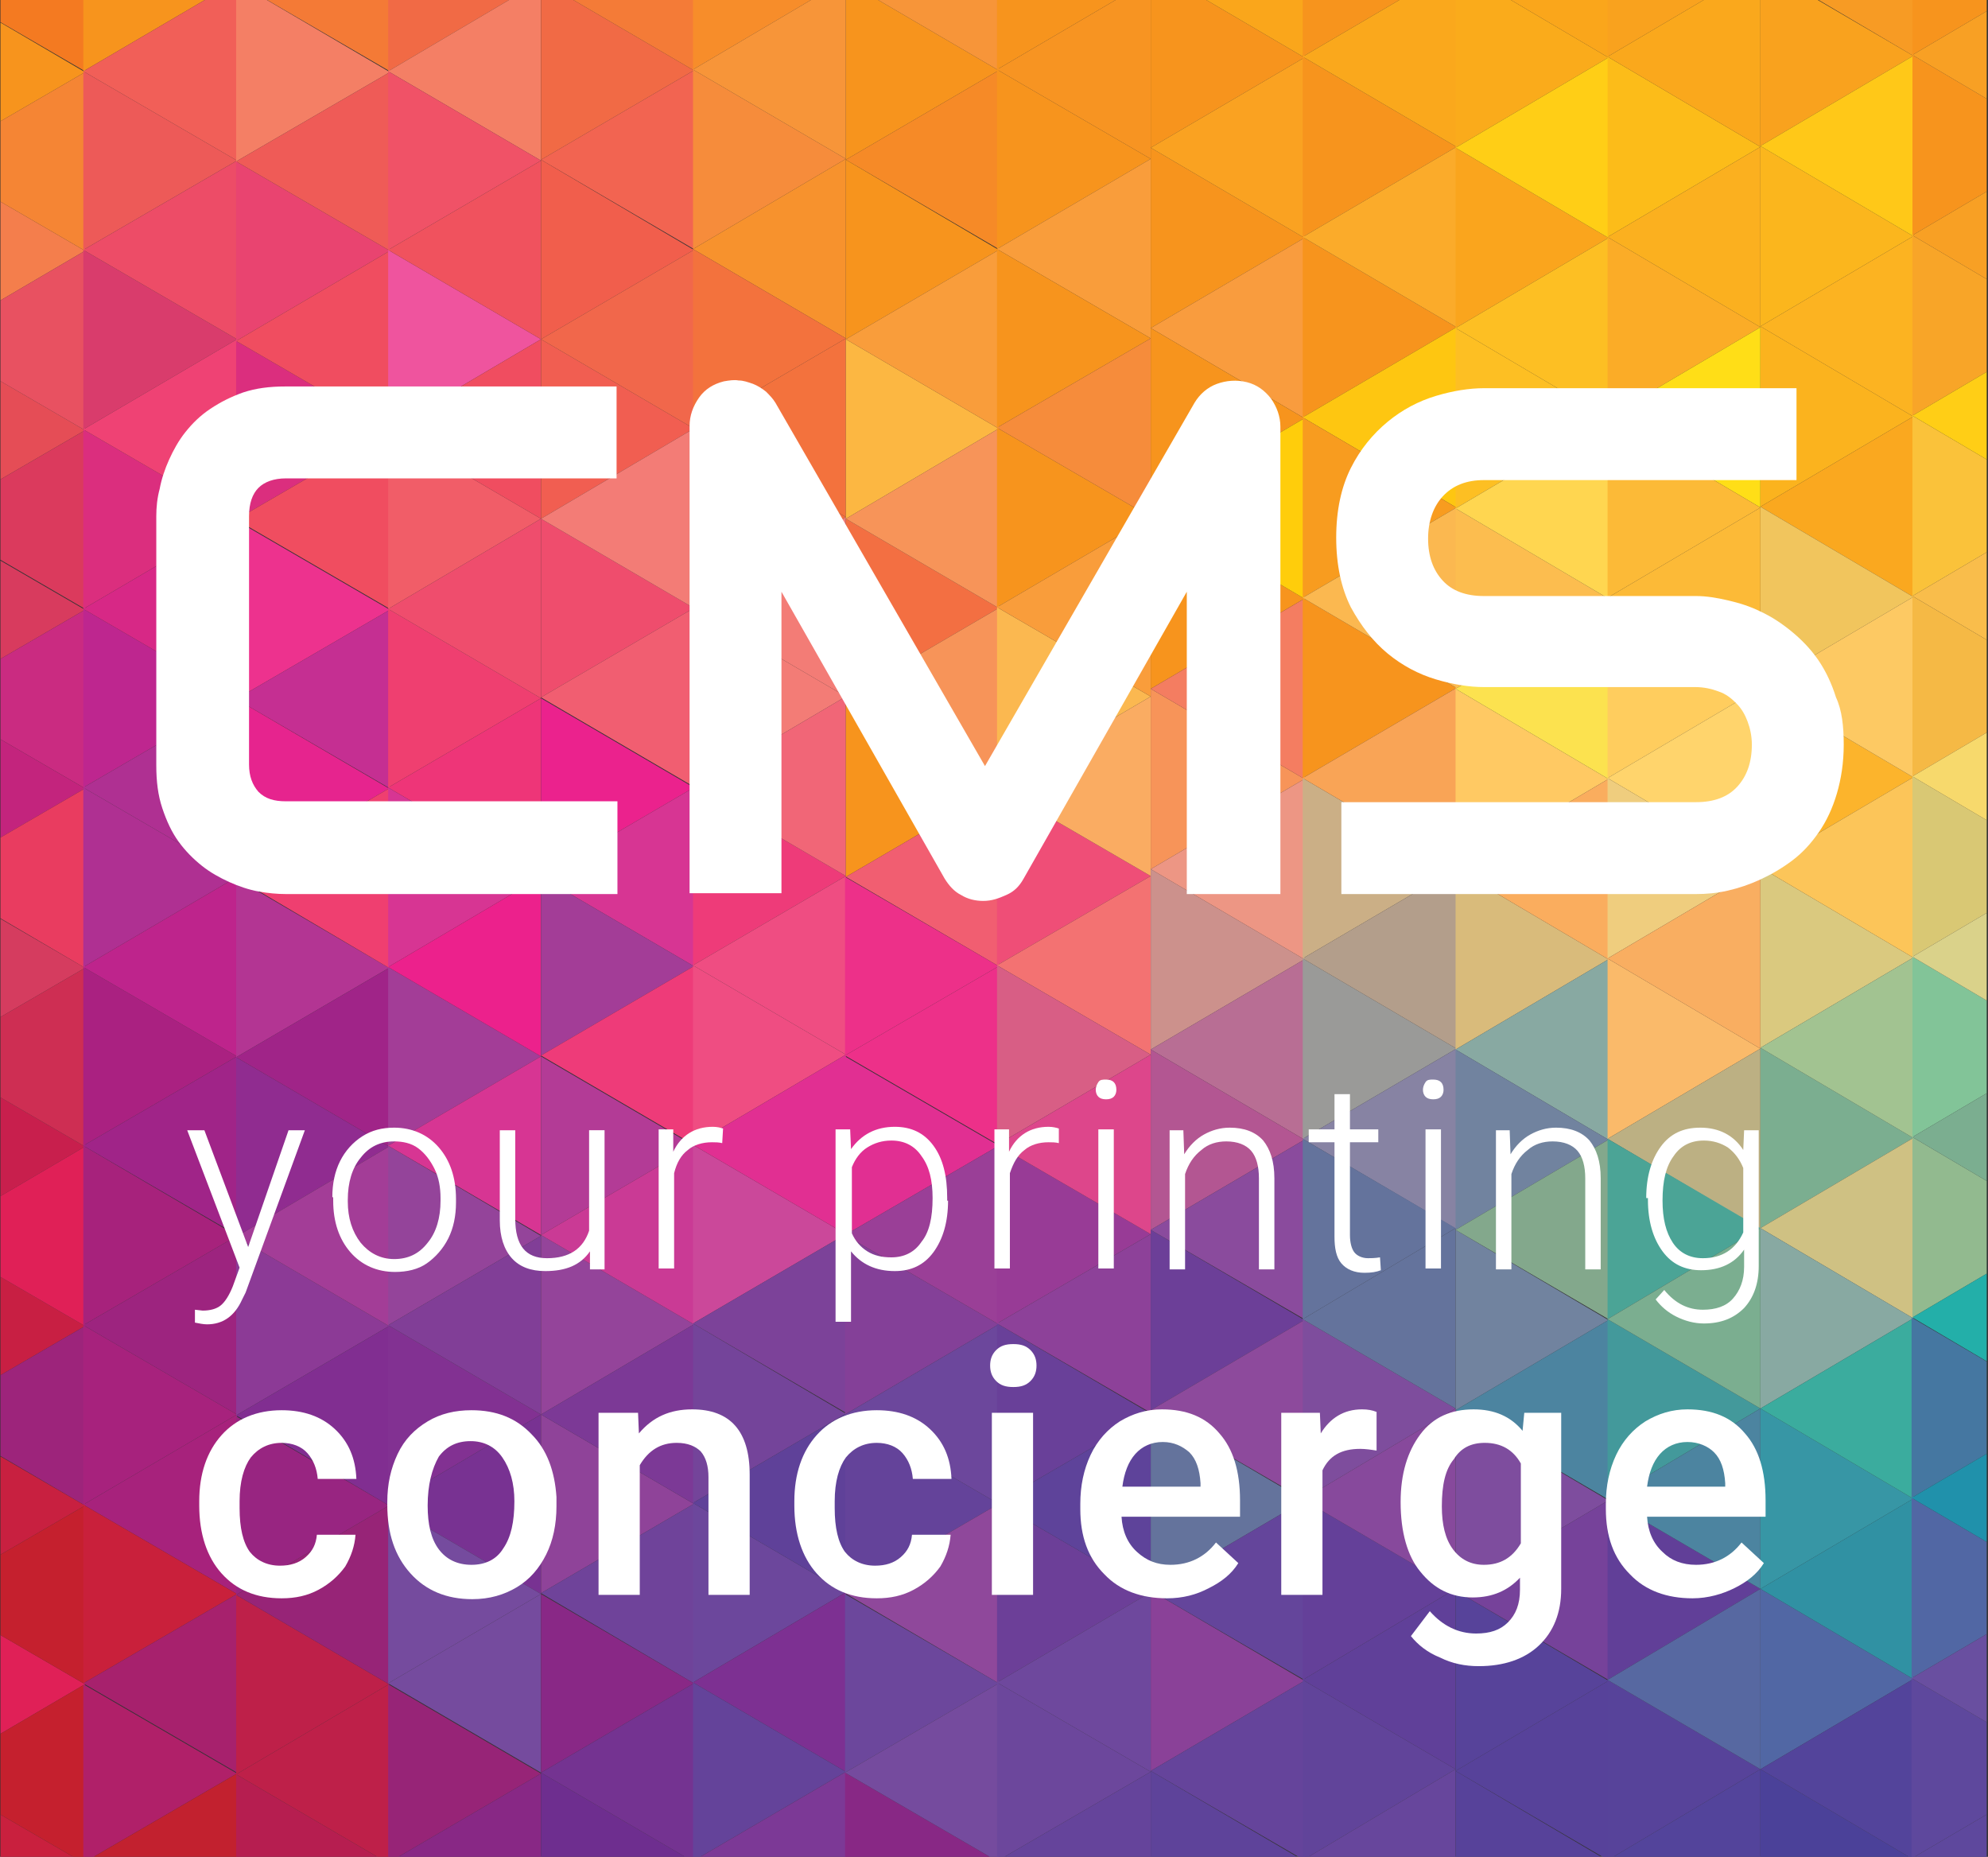 <?xml version="1.0" encoding="utf-8"?>
<!-- Generator: Adobe Illustrator 21.0.1, SVG Export Plug-In . SVG Version: 6.00 Build 0)  -->
<svg version="1.1" id="Layer_1" xmlns="http://www.w3.org/2000/svg" xmlns:xlink="http://www.w3.org/1999/xlink" x="0px" y="0px"
	 viewBox="0 0 231.5 216.2" style="enable-background:new 0 0 231.5 216.2;" xml:space="preserve">
<rect x="0" y="0" width="231.5" height="216.2" fill="#333333" stroke="none"/>
<style type="text/css">
	.st0{clip-path:url(#SVGID_2_);}
	.st1{fill:#F7941D;}
	.st2{fill:#F99C3E;}
	.st3{fill:#FAA221;}
	.st4{fill:#FAA61B;}
	.st5{fill:#FEC611;}
	.st6{fill:#FBAB2A;}
	.st7{fill:#FAA81C;}
	.st8{fill:#F79459;}
	.st9{fill:#CC918C;}
	.st10{fill:#B86E94;}
	.st11{fill:#ED9684;}
	.st12{fill:#F47D61;}
	.st13{fill:#FFCD0B;}
	.st14{fill:#F89C1F;}
	.st15{fill:#CBAF86;}
	.st16{fill:#9A9A98;}
	.st17{fill:#8783A3;}
	.st18{fill:#B39E8B;}
	.st19{fill:#F9A456;}
	.st20{fill:#FBB850;}
	.st21{fill:#B35692;}
	.st22{fill:#6C3F98;}
	.st23{fill:#64739C;}
	.st24{fill:#8A4198;}
	.st25{fill:#65449B;}
	.st26{fill:#64459B;}
	.st27{fill:#8D4A9C;}
	.st28{fill:#8A4B9D;}
	.st29{fill:#7E4D9D;}
	.st30{fill:#644099;}
	.st31{fill:#61449A;}
	.st32{fill:#67469C;}
	.st33{fill:#604099;}
	.st34{fill:#87499C;}
	.st35{fill:#5E439A;}
	.st36{fill:#FAAB1B;}
	.st37{fill:#FAA51D;}
	.st38{fill:#FDBF23;}
	.st39{fill:#FFCE16;}
	.st40{fill:#F9A21E;}
	.st41{fill:#FCBC19;}
	.st42{fill:#FBAC27;}
	.st43{fill:#FFDE17;}
	.st44{fill:#FBB01F;}
	.st45{fill:#FCBD4F;}
	.st46{fill:#FFC963;}
	.st47{fill:#D9BB7B;}
	.st48{fill:#88A9A2;}
	.st49{fill:#FAAD5E;}
	.st50{fill:#FCE24F;}
	.st51{fill:#FFD650;}
	.st52{fill:#FCBA37;}
	.st53{fill:#FFCD5E;}
	.st54{fill:#EFCD7E;}
	.st55{fill:#FABA6A;}
	.st56{fill:#BCB083;}
	.st57{fill:#F9AE61;}
	.st58{fill:#FFD46C;}
	.st59{fill:#71839F;}
	.st60{fill:#7E4D9E;}
	.st61{fill:#57439A;}
	.st62{fill:#57429A;}
	.st63{fill:#76429A;}
	.st64{fill:#4C84A0;}
	.st65{fill:#83A88C;}
	.st66{fill:#4BA496;}
	.st67{fill:#43999B;}
	.st68{fill:#613F98;}
	.st69{fill:#53449B;}
	.st70{fill:#5768A1;}
	.st71{fill:#7BAE90;}
	.st72{fill:#FBB61D;}
	.st73{fill:#FBB31E;}
	.st74{fill:#FAA81F;}
	.st75{fill:#FCB321;}
	.st76{fill:#FFC818;}
	.st77{fill:#F79B24;}
	.st78{fill:#F8A528;}
	.st79{fill:#FAC23A;}
	.st80{fill:#F9BD4B;}
	.st81{fill:#F8A024;}
	.st82{fill:#F1C55D;}
	.st83{fill:#FCB42C;}
	.st84{fill:#DAC97F;}
	.st85{fill:#CFC183;}
	.st86{fill:#A2C391;}
	.st87{fill:#FCC559;}
	.st88{fill:#FDC963;}
	.st89{fill:#F5B945;}
	.st90{fill:#D9C874;}
	.st91{fill:#82C498;}
	.st92{fill:#92BA8F;}
	.st93{fill:#23AFA9;}
	.st94{fill:#DAD28A;}
	.st95{fill:#F7D96C;}
	.st96{fill:#3796A5;}
	.st97{fill:#5167A4;}
	.st98{fill:#4B4199;}
	.st99{fill:#3091A3;}
	.st100{fill:#3BAC9E;}
	.st101{fill:#4577A1;}
	.st102{fill:#5E489D;}
	.st103{fill:#694FA0;}
	.st104{fill:#2091AB;}
	.st105{fill:#F47A21;}
	.st106{fill:#F15F58;}
	.st107{fill:#F47E4C;}
	.st108{fill:#E54D56;}
	.st109{fill:#D83B5E;}
	.st110{fill:#CA2B81;}
	.st111{fill:#DB3A5D;}
	.st112{fill:#E85161;}
	.st113{fill:#F58534;}
	.st114{fill:#ED5A58;}
	.st115{fill:#D93C6C;}
	.st116{fill:#DB2E7E;}
	.st117{fill:#BE268F;}
	.st118{fill:#AF3092;}
	.st119{fill:#D72886;}
	.st120{fill:#EF4274;}
	.st121{fill:#ED4C67;}
	.st122{fill:#C3247D;}
	.st123{fill:#D53C5F;}
	.st124{fill:#C81F4D;}
	.st125{fill:#C81F43;}
	.st126{fill:#9D247B;}
	.st127{fill:#E02057;}
	.st128{fill:#CE2E53;}
	.st129{fill:#E93C60;}
	.st130{fill:#AA2181;}
	.st131{fill:#A7227C;}
	.st132{fill:#A7227D;}
	.st133{fill:#9D247F;}
	.st134{fill:#A02488;}
	.st135{fill:#BE248C;}
	.st136{fill:#C82040;}
	.st137{fill:#C9203E;}
	.st138{fill:#C5202E;}
	.st139{fill:#C9203B;}
	.st140{fill:#B02069;}
	.st141{fill:#C2212F;}
	.st142{fill:#A7216D;}
	.st143{fill:#F47A36;}
	.st144{fill:#F16A45;}
	.st145{fill:#F47F65;}
	.st146{fill:#E94470;}
	.st147{fill:#ED328E;}
	.st148{fill:#C52F92;}
	.st149{fill:#F04D60;}
	.st150{fill:#EF5B57;}
	.st151{fill:#F05267;}
	.st152{fill:#EF549E;}
	.st153{fill:#F15D68;}
	.st154{fill:#EF3F70;}
	.st155{fill:#EE3578;}
	.st156{fill:#EF4D6D;}
	.st157{fill:#F0525E;}
	.st158{fill:#E6248E;}
	.st159{fill:#B33593;}
	.st160{fill:#902C90;}
	.st161{fill:#8C3A96;}
	.st162{fill:#812E91;}
	.st163{fill:#A33D97;}
	.st164{fill:#D73593;}
	.st165{fill:#94449A;}
	.st166{fill:#823192;}
	.st167{fill:#783292;}
	.st168{fill:#813E97;}
	.st169{fill:#EC218C;}
	.st170{fill:#982581;}
	.st171{fill:#BE2049;}
	.st172{fill:#B61E50;}
	.st173{fill:#972477;}
	.st174{fill:#754B9E;}
	.st175{fill:#882885;}
	.st176{fill:#F26451;}
	.st177{fill:#F47B37;}
	.st178{fill:#F78D2A;}
	.st179{fill:#F68C3B;}
	.st180{fill:#F7922D;}
	.st181{fill:#F79539;}
	.st182{fill:#F15E4C;}
	.st183{fill:#F15E51;}
	.st184{fill:#EB228D;}
	.st185{fill:#F15E71;}
	.st186{fill:#F37C76;}
	.st187{fill:#F1674B;}
	.st188{fill:#F3723D;}
	.st189{fill:#F36F42;}
	.st190{fill:#EE3B79;}
	.st191{fill:#EF4D82;}
	.st192{fill:#F16677;}
	.st193{fill:#B33B96;}
	.st194{fill:#8F4399;}
	.st195{fill:#6F439A;}
	.st196{fill:#7C3996;}
	.st197{fill:#CA3A95;}
	.st198{fill:#CB489A;}
	.st199{fill:#74449A;}
	.st200{fill:#6C479C;}
	.st201{fill:#7D3092;}
	.st202{fill:#5F4199;}
	.st203{fill:#7C4299;}
	.st204{fill:#E12F92;}
	.st205{fill:#892886;}
	.st206{fill:#6E2E8F;}
	.st207{fill:#743391;}
	.st208{fill:#64439A;}
	.st209{fill:#F68A27;}
	.st210{fill:#F99D3B;}
	.st211{fill:#F79422;}
	.st212{fill:#FCB742;}
	.st213{fill:#EF4E77;}
	.st214{fill:#F37272;}
	.st215{fill:#FAAC62;}
	.st216{fill:#ED3089;}
	.st217{fill:#844098;}
	.st218{fill:#8F489B;}
	.st219{fill:#9A3F97;}
	.st220{fill:#D85E85;}
	.st221{fill:#983B96;}
	.st222{fill:#694099;}
	.st223{fill:#6E489D;}
	.st224{fill:#8D4199;}
	.st225{fill:#DD468B;}
	.st226{fill:#FFFFFF;}
</style>
<g>
	<defs>
		
			<rect id="SVGID_1_" x="7.4" y="-7.5" transform="matrix(4.492033e-11 1 -1 4.492033e-11 223.85 -7.496)" width="216.6" height="231.3"/>
	</defs>
	<clipPath id="SVGID_2_">
		<use xlink:href="#SVGID_1_"  style="overflow:visible;"/>
	</clipPath>
	<g class="st0">
		<polygon class="st1" points="134,-3.8 134,17.2 151.9,6.7 		"/>
		<polygon class="st1" points="134,17.2 134,38.2 151.9,27.7 		"/>
		<polygon class="st2" points="151.9,48.7 151.9,27.7 134,38.2 		"/>
		<polygon class="st3" points="151.9,27.7 151.9,6.7 134,17.2 		"/>
		<polygon class="st4" points="151.9,6.7 151.9,-14.3 134,-3.8 		"/>
		<polygon class="st1" points="151.7,-14.4 151.7,6.6 169.6,-3.9 		"/>
		<polygon class="st1" points="151.7,6.6 151.7,27.6 169.6,17.1 		"/>
		<polygon class="st1" points="151.7,27.6 151.7,48.6 169.6,38.1 		"/>
		<polygon class="st5" points="169.6,59.1 169.6,38.1 151.7,48.6 		"/>
		<polygon class="st6" points="169.6,38.1 169.6,17.1 151.7,27.6 		"/>
		<polygon class="st7" points="169.6,17.1 169.6,-3.9 151.7,6.6 		"/>
		<polygon class="st1" points="134,38.2 134,59.2 151.9,48.7 		"/>
		<polygon class="st1" points="134,59.2 134,80.2 151.9,69.7 		"/>
		<polygon class="st8" points="134,80.2 134,101.2 151.9,90.7 		"/>
		<polygon class="st9" points="134,101.2 134,122.2 151.9,111.7 		"/>
		<polygon class="st10" points="151.9,132.7 151.9,111.7 134,122.2 		"/>
		<polygon class="st11" points="151.9,111.7 151.9,90.7 134,101.2 		"/>
		<polygon class="st12" points="151.9,90.7 151.9,69.7 134,80.2 		"/>
		<polygon class="st13" points="151.9,69.7 151.9,48.7 134,59.2 		"/>
		<polygon class="st14" points="151.7,48.6 151.7,69.6 169.6,59.1 		"/>
		<polygon class="st1" points="151.7,69.6 151.7,90.6 169.6,80.1 		"/>
		<polygon class="st15" points="151.7,90.6 151.7,111.6 169.6,101.1 		"/>
		<polygon class="st16" points="151.7,111.6 151.7,132.6 169.6,122.1 		"/>
		<polygon class="st17" points="169.6,143.1 169.6,122.1 151.7,132.6 		"/>
		<polygon class="st18" points="169.6,122.1 169.6,101.1 151.7,111.6 		"/>
		<polygon class="st19" points="169.6,101.1 169.6,80.1 151.7,90.6 		"/>
		<polygon class="st20" points="169.6,80.1 169.6,59.1 151.7,69.6 		"/>
		<polygon class="st21" points="134,122.2 134,143.2 151.9,132.7 		"/>
		<polygon class="st22" points="134,143.2 134,164.2 151.9,153.7 		"/>
		<polygon class="st23" points="134,164.2 134,185.2 151.9,174.7 		"/>
		<polygon class="st24" points="134,185.2 134,206.2 151.9,195.7 		"/>
		<polygon class="st25" points="151.9,216.6 151.9,195.7 134,206.2 		"/>
		<polygon class="st26" points="151.9,195.6 151.9,174.7 134,185.2 		"/>
		<polygon class="st27" points="151.9,174.6 151.9,153.7 134,164.2 		"/>
		<polygon class="st28" points="151.9,153.6 151.9,132.7 134,143.2 		"/>
		<polygon class="st23" points="151.7,132.6 151.7,153.6 169.5,143 		"/>
		<polygon class="st29" points="151.7,153.6 151.7,174.6 169.5,164 		"/>
		<polygon class="st30" points="151.7,174.6 151.7,195.6 169.5,185 		"/>
		<polygon class="st31" points="151.7,195.6 151.7,216.6 169.5,206 		"/>
		<polygon class="st32" points="169.5,227 169.5,206 151.7,216.6 		"/>
		<polygon class="st33" points="169.5,206 169.5,185 151.7,195.6 		"/>
		<polygon class="st34" points="169.5,185 169.5,164 151.7,174.6 		"/>
		<polygon class="st23" points="169.5,164 169.5,143 151.7,153.6 		"/>
		<polygon class="st35" points="134,206.2 134,227.2 151.9,216.7 		"/>
		<polygon class="st36" points="169.5,-3.8 169.5,17.2 187.3,6.7 		"/>
		<polygon class="st37" points="169.5,17.2 169.5,38.2 187.3,27.7 		"/>
		<polygon class="st38" points="187.3,48.7 187.3,27.7 169.5,38.2 		"/>
		<polygon class="st39" points="187.3,27.7 187.3,6.7 169.5,17.2 		"/>
		<polygon class="st4" points="187.3,6.7 187.3,-14.3 169.5,-3.8 		"/>
		<polygon class="st40" points="187.2,-14.4 187.2,6.6 205,-3.9 		"/>
		<polygon class="st41" points="187.2,6.6 187.2,27.6 205,17.1 		"/>
		<polygon class="st42" points="187.2,27.6 187.2,48.6 205,38.1 		"/>
		<polygon class="st43" points="205,59.1 205,38.1 187.2,48.6 		"/>
		<polygon class="st44" points="205,38.1 205,17.1 187.2,27.6 		"/>
		<polygon class="st7" points="205,17.1 205,-3.9 187.2,6.6 		"/>
		<polygon class="st38" points="169.5,38.2 169.5,59.2 187.3,48.7 		"/>
		<polygon class="st45" points="169.5,59.2 169.5,80.2 187.3,69.7 		"/>
		<polygon class="st46" points="169.5,80.2 169.5,101.2 187.3,90.7 		"/>
		<polygon class="st47" points="169.5,101.2 169.5,122.2 187.3,111.7 		"/>
		<polygon class="st48" points="187.3,132.7 187.3,111.7 169.5,122.2 		"/>
		<polygon class="st49" points="187.3,111.7 187.3,90.7 169.5,101.2 		"/>
		<polygon class="st50" points="187.3,90.7 187.3,69.7 169.5,80.2 		"/>
		<polygon class="st51" points="187.3,69.7 187.3,48.7 169.5,59.2 		"/>
		<polygon class="st52" points="187.2,48.6 187.2,69.6 205,59.1 		"/>
		<polygon class="st53" points="187.2,69.6 187.2,90.6 205,80.1 		"/>
		<polygon class="st54" points="187.2,90.6 187.2,111.6 205,101.1 		"/>
		<polygon class="st55" points="187.2,111.6 187.2,132.6 205,122.1 		"/>
		<polygon class="st56" points="205,143.1 205,122.1 187.2,132.6 		"/>
		<polygon class="st57" points="205,122.1 205,101.1 187.2,111.6 		"/>
		<polygon class="st58" points="205,101.1 205,80.1 187.2,90.6 		"/>
		<polygon class="st52" points="205,80.1 205,59.1 187.2,69.6 		"/>
		<polygon class="st59" points="169.5,122.2 169.5,143.2 187.3,132.7 		"/>
		<polygon class="st59" points="169.5,143.2 169.5,164.2 187.3,153.7 		"/>
		<polygon class="st60" points="169.5,164.2 169.5,185.2 187.3,174.7 		"/>
		<polygon class="st61" points="169.5,185.2 169.5,206.2 187.3,195.7 		"/>
		<polygon class="st62" points="187.3,216.6 187.3,195.7 169.5,206.2 		"/>
		<polygon class="st63" points="187.3,195.6 187.3,174.7 169.5,185.2 		"/>
		<polygon class="st64" points="187.3,174.6 187.3,153.7 169.5,164.2 		"/>
		<polygon class="st65" points="187.3,153.6 187.3,132.7 169.5,143.2 		"/>
		<polygon class="st66" points="187.2,132.6 187.2,153.6 205,143 		"/>
		<polygon class="st67" points="187.2,153.6 187.2,174.6 205,164 		"/>
		<polygon class="st68" points="187.2,174.6 187.2,195.6 205,185 		"/>
		<polygon class="st61" points="187.2,195.6 187.2,216.6 205,206 		"/>
		<polygon class="st69" points="205,227 205,206 187.2,216.6 		"/>
		<polygon class="st70" points="205,206 205,185 187.2,195.6 		"/>
		<polygon class="st64" points="205,185 205,164 187.2,174.6 		"/>
		<polygon class="st71" points="205,164 205,143 187.2,153.6 		"/>
		<polygon class="st62" points="169.5,206.2 169.5,227.2 187.3,216.7 		"/>
		<polygon class="st40" points="205,-3.9 205,17 222.8,6.5 		"/>
		<polygon class="st72" points="205,17 205,38 222.8,27.5 		"/>
		<polygon class="st73" points="205,38 205,59 222.8,48.5 		"/>
		<polygon class="st74" points="222.8,69.5 222.8,48.5 205,59 		"/>
		<polygon class="st75" points="222.8,48.5 222.8,27.5 205,38 		"/>
		<polygon class="st76" points="222.8,27.5 222.8,6.5 205,17 		"/>
		<polygon class="st77" points="222.8,6.5 222.8,-14.5 205,-4 		"/>
		<polygon class="st1" points="222.7,-14.6 222.7,6.4 240.5,-4.1 		"/>
		<polygon class="st1" points="222.7,6.4 222.7,27.4 240.5,16.9 		"/>
		<polygon class="st78" points="222.7,27.4 222.7,48.4 240.5,37.9 		"/>
		<polygon class="st79" points="222.7,48.4 222.7,69.4 240.5,58.9 		"/>
		<polygon class="st80" points="240.5,79.9 240.5,58.9 222.7,69.4 		"/>
		<polygon class="st39" points="240.5,58.9 240.5,37.9 222.7,48.4 		"/>
		<polygon class="st81" points="240.5,37.9 240.5,16.9 222.7,27.4 		"/>
		<polygon class="st81" points="240.5,16.9 240.5,-4.1 222.7,6.4 		"/>
		<polygon class="st82" points="205,59 205,80 222.8,69.5 		"/>
		<polygon class="st83" points="205,80 205,101 222.8,90.5 		"/>
		<polygon class="st84" points="205,101 205,122 222.8,111.5 		"/>
		<polygon class="st71" points="205,122 205,143 222.8,132.5 		"/>
		<polygon class="st85" points="222.8,153.5 222.8,132.5 205,143 		"/>
		<polygon class="st86" points="222.8,132.5 222.8,111.5 205,122 		"/>
		<polygon class="st87" points="222.8,111.5 222.8,90.5 205,101 		"/>
		<polygon class="st88" points="222.8,90.5 222.8,69.5 205,80 		"/>
		<polygon class="st89" points="222.7,69.4 222.7,90.4 240.5,79.9 		"/>
		<polygon class="st90" points="222.7,90.4 222.7,111.4 240.5,100.9 		"/>
		<polygon class="st91" points="222.7,111.4 222.7,132.4 240.5,121.9 		"/>
		<polygon class="st92" points="222.7,132.4 222.7,153.4 240.5,142.9 		"/>
		<polygon class="st93" points="240.5,163.9 240.5,142.9 222.7,153.4 		"/>
		<polygon class="st71" points="240.5,142.9 240.5,121.9 222.7,132.4 		"/>
		<polygon class="st94" points="240.5,121.9 240.5,100.9 222.7,111.4 		"/>
		<polygon class="st95" points="240.5,100.9 240.5,79.9 222.7,90.4 		"/>
		<polygon class="st48" points="205,143 205,164 222.8,153.5 		"/>
		<polygon class="st96" points="205,164 205,185 222.8,174.5 		"/>
		<polygon class="st97" points="205,185 205,206 222.8,195.5 		"/>
		<polygon class="st98" points="205,206 205,227 222.8,216.5 		"/>
		<polygon class="st69" points="222.8,216.5 222.8,195.5 205,206 		"/>
		<polygon class="st99" points="222.8,195.5 222.8,174.5 205,185 		"/>
		<polygon class="st100" points="222.8,174.5 222.8,153.5 205,164 		"/>
		<polygon class="st101" points="222.6,153.4 222.6,174.4 240.5,163.9 		"/>
		<polygon class="st97" points="222.6,174.4 222.6,195.4 240.5,184.9 		"/>
		<polygon class="st102" points="222.6,195.4 222.6,216.4 240.5,205.9 		"/>
		<polygon class="st102" points="240.5,226.9 240.5,205.9 222.6,216.4 		"/>
		<polygon class="st103" points="240.5,205.9 240.5,184.9 222.6,195.4 		"/>
		<polygon class="st104" points="240.5,184.9 240.5,163.9 222.6,174.4 		"/>
		<polygon class="st105" points="9.9,8.3 9.9,-12.5 -8,-2.1 		"/>
		<polygon class="st1" points="9.7,-12.6 9.7,8.3 27.6,-2.2 		"/>
		<polygon class="st106" points="27.6,18.7 27.6,-2.2 9.7,8.3 		"/>
		<polygon class="st1" points="-8,-2.1 -8,18.8 9.9,8.4 		"/>
		<polygon class="st107" points="-8,18.8 -8,39.7 9.9,29.2 		"/>
		<polygon class="st108" points="-8,39.7 -8,60.5 9.9,50.1 		"/>
		<polygon class="st109" points="-8,60.6 -8,81.4 9.9,71 		"/>
		<polygon class="st110" points="9.9,91.8 9.9,71 -8,81.4 		"/>
		<polygon class="st111" points="9.9,70.9 9.9,50.1 -8,60.5 		"/>
		<polygon class="st112" points="9.9,50.1 9.9,29.2 -8,39.7 		"/>
		<polygon class="st113" points="9.9,29.2 9.9,8.4 -8,18.8 		"/>
		<polygon class="st114" points="9.7,8.3 9.7,29.1 27.6,18.7 		"/>
		<polygon class="st115" points="9.7,29.1 9.7,50 27.6,39.5 		"/>
		<polygon class="st116" points="9.7,50 9.7,70.9 27.6,60.4 		"/>
		<polygon class="st117" points="9.7,70.9 9.7,91.7 27.6,81.3 		"/>
		<polygon class="st118" points="27.6,102.1 27.6,81.3 9.7,91.7 		"/>
		<polygon class="st119" points="27.6,81.3 27.6,60.4 9.7,70.9 		"/>
		<polygon class="st120" points="27.6,60.4 27.6,39.5 9.7,50 		"/>
		<polygon class="st121" points="27.6,39.5 27.6,18.7 9.7,29.1 		"/>
		<polygon class="st122" points="-8,81.4 -8,102.2 9.9,91.8 		"/>
		<polygon class="st123" points="-8,102.3 -8,123.1 9.9,112.7 		"/>
		<polygon class="st124" points="-8,123.1 -8,144 9.9,133.5 		"/>
		<polygon class="st125" points="-8,144 -8,164.8 9.9,154.4 		"/>
		<polygon class="st126" points="9.9,175.3 9.9,154.4 -8,164.8 		"/>
		<polygon class="st127" points="9.9,154.4 9.9,133.5 -8,144 		"/>
		<polygon class="st128" points="9.9,133.5 9.9,112.7 -8,123.1 		"/>
		<polygon class="st129" points="9.9,112.7 9.9,91.8 -8,102.2 		"/>
		<polygon class="st118" points="9.7,91.7 9.7,112.6 27.6,102.1 		"/>
		<polygon class="st130" points="9.7,112.6 9.7,133.4 27.6,123 		"/>
		<polygon class="st131" points="9.7,133.4 9.7,154.3 27.6,143.9 		"/>
		<polygon class="st132" points="9.7,154.3 9.7,175.2 27.6,164.7 		"/>
		<polygon class="st131" points="27.6,185.6 27.6,164.7 9.7,175.2 		"/>
		<polygon class="st133" points="27.6,164.7 27.6,143.9 9.7,154.3 		"/>
		<polygon class="st134" points="27.6,143.8 27.6,123 9.7,133.4 		"/>
		<polygon class="st135" points="27.6,123 27.6,102.1 9.7,112.6 		"/>
		<polygon class="st136" points="-8,164.9 -8,185.7 9.9,175.3 		"/>
		<polygon class="st127" points="-8,185.7 -8,206.6 9.9,196.1 		"/>
		<polygon class="st137" points="-8,206.6 -8,227.5 9.9,217 		"/>
		<polygon class="st138" points="9.9,217 9.9,196.1 -8,206.6 		"/>
		<polygon class="st138" points="9.9,196.1 9.9,175.3 -8,185.7 		"/>
		<polygon class="st139" points="9.7,175.2 9.7,196 27.6,185.6 		"/>
		<polygon class="st140" points="9.7,196.1 9.7,216.9 27.6,206.5 		"/>
		<polygon class="st141" points="27.6,227.3 27.6,206.5 9.7,216.9 		"/>
		<polygon class="st142" points="27.6,206.4 27.6,185.6 9.7,196 		"/>
		<polygon class="st143" points="45.4,8.3 45.4,-12.5 27.5,-2.1 		"/>
		<polygon class="st144" points="45.2,-12.6 45.2,8.3 63,-2.2 		"/>
		<polygon class="st145" points="63,18.7 63,-2.2 45.2,8.3 		"/>
		<polygon class="st145" points="27.5,-2.1 27.5,18.8 45.4,8.4 		"/>
		<polygon class="st146" points="27.5,18.8 27.5,39.7 45.4,29.2 		"/>
		<polygon class="st116" points="27.5,39.7 27.5,60.5 45.4,50.1 		"/>
		<polygon class="st147" points="27.5,60.6 27.5,81.4 45.4,71 		"/>
		<polygon class="st148" points="45.4,91.8 45.4,71 27.5,81.4 		"/>
		<polygon class="st149" points="45.4,70.9 45.4,50.1 27.5,60.5 		"/>
		<polygon class="st149" points="45.4,50.1 45.4,29.2 27.5,39.7 		"/>
		<polygon class="st150" points="45.4,29.2 45.4,8.4 27.5,18.8 		"/>
		<polygon class="st151" points="45.2,8.3 45.2,29.1 63,18.7 		"/>
		<polygon class="st152" points="45.2,29.1 45.2,50 63,39.5 		"/>
		<polygon class="st153" points="45.2,50 45.2,70.9 63,60.4 		"/>
		<polygon class="st154" points="45.2,70.9 45.2,91.7 63,81.3 		"/>
		<polygon class="st155" points="63,102.1 63,81.3 45.2,91.7 		"/>
		<polygon class="st156" points="63,81.3 63,60.4 45.2,70.9 		"/>
		<polygon class="st149" points="63,60.4 63,39.5 45.2,50 		"/>
		<polygon class="st157" points="63,39.5 63,18.7 45.2,29.1 		"/>
		<polygon class="st158" points="27.5,81.4 27.5,102.2 45.3,91.8 		"/>
		<polygon class="st159" points="27.5,102.3 27.5,123.1 45.3,112.7 		"/>
		<polygon class="st160" points="27.5,123.1 27.5,144 45.3,133.5 		"/>
		<polygon class="st161" points="27.5,144 27.5,164.8 45.3,154.4 		"/>
		<polygon class="st162" points="45.3,175.3 45.3,154.4 27.5,164.8 		"/>
		<polygon class="st163" points="45.3,154.4 45.3,133.5 27.5,144 		"/>
		<polygon class="st134" points="45.3,133.5 45.3,112.7 27.5,123.1 		"/>
		<polygon class="st154" points="45.3,112.7 45.3,91.8 27.5,102.2 		"/>
		<polygon class="st164" points="45.2,91.7 45.2,112.6 63,102.1 		"/>
		<polygon class="st163" points="45.2,112.6 45.2,133.4 63,123 		"/>
		<polygon class="st165" points="45.2,133.4 45.2,154.3 63,143.9 		"/>
		<polygon class="st166" points="45.2,154.3 45.2,175.2 63,164.7 		"/>
		<polygon class="st167" points="63,185.6 63,164.7 45.2,175.2 		"/>
		<polygon class="st168" points="63,164.7 63,143.9 45.2,154.3 		"/>
		<polygon class="st164" points="63,143.8 63,123 45.2,133.4 		"/>
		<polygon class="st169" points="63,123 63,102.1 45.2,112.6 		"/>
		<polygon class="st170" points="27.5,164.9 27.5,185.7 45.3,175.3 		"/>
		<polygon class="st171" points="27.5,185.7 27.5,206.6 45.3,196.1 		"/>
		<polygon class="st172" points="27.5,206.6 27.5,227.5 45.3,217 		"/>
		<polygon class="st171" points="45.3,217 45.3,196.1 27.5,206.6 		"/>
		<polygon class="st173" points="45.3,196.1 45.3,175.3 27.5,185.7 		"/>
		<polygon class="st174" points="45.2,175.2 45.2,196 63,185.6 		"/>
		<polygon class="st173" points="45.2,196.1 45.2,216.9 63,206.5 		"/>
		<polygon class="st175" points="63,227.3 63,206.5 45.2,216.9 		"/>
		<polygon class="st174" points="63,206.4 63,185.6 45.2,196 		"/>
		<polygon class="st144" points="63,-2.2 63,18.6 80.8,8.2 		"/>
		<polygon class="st176" points="80.8,29 80.8,8.2 63,18.6 		"/>
		<polygon class="st177" points="80.8,8.2 80.8,-12.7 63,-2.2 		"/>
		<polygon class="st178" points="80.7,-12.8 80.7,8.1 98.5,-2.4 		"/>
		<polygon class="st179" points="80.7,8.1 80.7,29 98.5,18.5 		"/>
		<polygon class="st180" points="98.5,39.4 98.5,18.5 80.7,29 		"/>
		<polygon class="st181" points="98.5,18.5 98.5,-2.4 80.7,8.1 		"/>
		<polygon class="st182" points="63,18.6 63,39.5 80.8,29.1 		"/>
		<polygon class="st183" points="63,39.5 63,60.4 80.8,49.9 		"/>
		<polygon class="st156" points="63,60.4 63,81.2 80.8,70.8 		"/>
		<polygon class="st184" points="63,81.3 63,102.1 80.8,91.7 		"/>
		<polygon class="st164" points="80.8,112.5 80.8,91.7 63,102.1 		"/>
		<polygon class="st185" points="80.8,91.6 80.8,70.8 63,81.2 		"/>
		<polygon class="st186" points="80.8,70.8 80.8,49.9 63,60.4 		"/>
		<polygon class="st187" points="80.8,49.9 80.8,29.1 63,39.5 		"/>
		<polygon class="st188" points="80.7,29 80.7,49.8 98.5,39.4 		"/>
		<polygon class="st189" points="80.7,49.8 80.7,70.7 98.5,60.2 		"/>
		<polygon class="st186" points="80.7,70.7 80.7,91.6 98.5,81.1 		"/>
		<polygon class="st190" points="80.7,91.6 80.7,112.4 98.5,102 		"/>
		<polygon class="st191" points="98.5,122.8 98.5,102 80.7,112.4 		"/>
		<polygon class="st192" points="98.5,102 98.5,81.1 80.7,91.6 		"/>
		<polygon class="st186" points="98.5,81.1 98.5,60.2 80.7,70.7 		"/>
		<polygon class="st188" points="98.5,60.2 98.5,39.4 80.7,49.8 		"/>
		<polygon class="st163" points="63,102.1 63,122.9 80.8,112.5 		"/>
		<polygon class="st193" points="63,123 63,143.8 80.8,133.4 		"/>
		<polygon class="st165" points="63,143.8 63,164.7 80.8,154.2 		"/>
		<polygon class="st194" points="63,164.7 63,185.5 80.8,175.1 		"/>
		<polygon class="st195" points="80.8,196 80.8,175.1 63,185.5 		"/>
		<polygon class="st196" points="80.8,175.1 80.8,154.2 63,164.7 		"/>
		<polygon class="st197" points="80.8,154.2 80.8,133.4 63,143.8 		"/>
		<polygon class="st190" points="80.8,133.3 80.8,112.5 63,122.9 		"/>
		<polygon class="st191" points="80.7,112.4 80.7,133.3 98.5,122.8 		"/>
		<polygon class="st198" points="80.7,133.3 80.7,154.1 98.5,143.7 		"/>
		<polygon class="st199" points="80.7,154.1 80.7,175 98.5,164.6 		"/>
		<polygon class="st200" points="80.7,175 80.7,195.9 98.5,185.4 		"/>
		<polygon class="st201" points="98.5,206.3 98.5,185.4 80.7,195.9 		"/>
		<polygon class="st202" points="98.5,185.4 98.5,164.6 80.7,175 		"/>
		<polygon class="st203" points="98.5,164.5 98.5,143.7 80.7,154.1 		"/>
		<polygon class="st204" points="98.5,143.7 98.5,122.8 80.7,133.3 		"/>
		<polygon class="st205" points="63,185.6 63,206.4 80.8,196 		"/>
		<polygon class="st206" points="63,206.4 63,227.3 80.8,216.8 		"/>
		<polygon class="st207" points="80.8,216.8 80.8,196 63,206.4 		"/>
		<polygon class="st208" points="80.7,195.9 80.7,216.7 98.5,206.3 		"/>
		<polygon class="st196" points="98.5,227.1 98.5,206.3 80.7,216.7 		"/>
		<polygon class="st1" points="98.5,-2.2 98.5,18.6 116.3,8.2 		"/>
		<polygon class="st209" points="116.3,29 116.3,8.2 98.5,18.6 		"/>
		<polygon class="st181" points="116.3,8.2 116.3,-12.7 98.5,-2.2 		"/>
		<polygon class="st1" points="116.1,-12.8 116.1,8.1 134,-2.4 		"/>
		<polygon class="st1" points="116.1,8.1 116.1,29 134,18.5 		"/>
		<polygon class="st210" points="134,39.4 134,18.5 116.1,29 		"/>
		<polygon class="st211" points="134,18.5 134,-2.4 116.1,8.1 		"/>
		<polygon class="st1" points="98.5,18.6 98.5,39.5 116.3,29.1 		"/>
		<polygon class="st212" points="98.5,39.5 98.5,60.4 116.3,49.9 		"/>
		<polygon class="st189" points="98.5,60.4 98.5,81.2 116.3,70.8 		"/>
		<polygon class="st1" points="98.5,81.3 98.5,102.1 116.3,91.7 		"/>
		<polygon class="st185" points="116.3,112.5 116.3,91.7 98.5,102.1 		"/>
		<polygon class="st8" points="116.3,91.6 116.3,70.8 98.5,81.2 		"/>
		<polygon class="st8" points="116.3,70.8 116.3,49.9 98.5,60.4 		"/>
		<polygon class="st210" points="116.3,49.9 116.3,29.1 98.5,39.5 		"/>
		<polygon class="st1" points="116.1,29 116.1,49.8 134,39.4 		"/>
		<polygon class="st1" points="116.1,49.8 116.1,70.7 134,60.2 		"/>
		<polygon class="st20" points="116.1,70.7 116.1,91.6 134,81.1 		"/>
		<polygon class="st213" points="116.1,91.6 116.1,112.4 134,102 		"/>
		<polygon class="st214" points="134,122.8 134,102 116.1,112.4 		"/>
		<polygon class="st215" points="134,102 134,81.1 116.1,91.6 		"/>
		<polygon class="st210" points="134,81.1 134,60.2 116.1,70.7 		"/>
		<polygon class="st179" points="134,60.2 134,39.4 116.1,49.8 		"/>
		<polygon class="st216" points="98.4,102.1 98.4,122.9 116.3,112.5 		"/>
		<polygon class="st204" points="98.4,123 98.4,143.8 116.3,133.4 		"/>
		<polygon class="st217" points="98.4,143.8 98.4,164.7 116.3,154.2 		"/>
		<polygon class="st208" points="98.4,164.7 98.4,185.5 116.3,175.1 		"/>
		<polygon class="st218" points="116.3,196 116.3,175.1 98.4,185.5 		"/>
		<polygon class="st200" points="116.3,175.1 116.3,154.2 98.4,164.7 		"/>
		<polygon class="st219" points="116.3,154.2 116.3,133.4 98.4,143.8 		"/>
		<polygon class="st216" points="116.3,133.3 116.3,112.5 98.4,122.9 		"/>
		<polygon class="st220" points="116.1,112.4 116.1,133.3 134,122.8 		"/>
		<polygon class="st221" points="116.1,133.3 116.1,154.1 134,143.7 		"/>
		<polygon class="st222" points="116.1,154.1 116.1,175 134,164.6 		"/>
		<polygon class="st22" points="116.1,175 116.1,195.9 134,185.4 		"/>
		<polygon class="st223" points="134,206.3 134,185.4 116.1,195.9 		"/>
		<polygon class="st35" points="134,185.4 134,164.6 116.1,175 		"/>
		<polygon class="st224" points="134,164.5 134,143.7 116.1,154.1 		"/>
		<polygon class="st225" points="134,143.7 134,122.8 116.1,133.3 		"/>
		<polygon class="st200" points="98.4,185.6 98.4,206.4 116.3,196 		"/>
		<polygon class="st175" points="98.4,206.4 98.4,227.3 116.3,216.8 		"/>
		<polygon class="st174" points="116.3,216.8 116.3,196 98.4,206.4 		"/>
		<polygon class="st200" points="116.1,195.9 116.1,216.7 134,206.3 		"/>
		<polygon class="st25" points="134,227.1 134,206.3 116.1,216.7 		"/>
	</g>
</g>
<g>
	<path class="st226" d="M71.8,104.1H33.3c-1,0-2.1-0.1-3.2-0.3c-1.1-0.2-2.3-0.6-3.4-1.1c-1.1-0.5-2.2-1.1-3.2-1.9
		c-1-0.8-1.9-1.7-2.7-2.8c-0.8-1.1-1.4-2.4-1.9-3.9c-0.5-1.5-0.7-3.1-0.7-5v-29c0-1,0.1-2.1,0.4-3.2c0.2-1.1,0.6-2.3,1.1-3.4
		c0.5-1.1,1.1-2.2,1.9-3.2c0.8-1,1.7-1.9,2.9-2.7s2.4-1.4,3.8-1.9c1.5-0.5,3.1-0.7,4.9-0.7h38.6v10.7H33.3c-1.4,0-2.5,0.4-3.2,1.1
		c-0.7,0.7-1.1,1.8-1.1,3.3v28.9c0,1.4,0.4,2.4,1.1,3.2c0.8,0.8,1.8,1.1,3.2,1.1h38.6V104.1z"/>
	<path class="st226" d="M149,104.1h-10.8V68.9l-19,33.4c-0.5,0.9-1.1,1.5-2,1.9s-1.7,0.7-2.7,0.7c-0.9,0-1.8-0.2-2.6-0.7
		c-0.8-0.4-1.4-1.1-1.9-1.9L91,68.9v35.1H80.3V49.6c0-1.2,0.4-2.3,1.1-3.3c0.7-1,1.7-1.6,2.9-1.9c0.6-0.1,1.2-0.2,1.7-0.1
		c0.6,0,1.1,0.2,1.7,0.4c0.5,0.2,1,0.5,1.5,0.9c0.4,0.4,0.8,0.8,1.1,1.3l24.4,42.3l24.4-42.3c0.6-1,1.5-1.8,2.6-2.2
		c1.1-0.4,2.3-0.5,3.5-0.2c1.2,0.3,2.1,1,2.8,1.9c0.7,1,1.1,2.1,1.1,3.3V104.1z"/>
	<path class="st226" d="M214.7,86.7c0,2.1-0.3,4-0.8,5.7c-0.5,1.7-1.2,3.2-2.1,4.5c-0.9,1.3-1.9,2.4-3.1,3.3
		c-1.2,0.9-2.4,1.6-3.7,2.2c-1.3,0.6-2.5,1-3.8,1.3s-2.5,0.4-3.7,0.4h-41.3V93.4h41.3c2.1,0,3.7-0.6,4.8-1.8
		c1.1-1.2,1.7-2.8,1.7-4.9c0-1-0.2-1.9-0.5-2.7c-0.3-0.8-0.7-1.5-1.3-2.1c-0.6-0.6-1.2-1.1-2.1-1.4c-0.8-0.3-1.7-0.5-2.7-0.5h-24.6
		c-1.7,0-3.6-0.3-5.6-0.9c-2-0.6-3.9-1.6-5.6-3c-1.7-1.4-3.1-3.2-4.3-5.4c-1.1-2.2-1.7-4.9-1.7-8.1c0-3.2,0.6-5.9,1.7-8.1
		c1.1-2.2,2.6-4,4.3-5.4c1.7-1.4,3.6-2.4,5.6-3c2-0.6,3.9-0.9,5.6-0.9h36.4v10.7h-36.4c-2,0-3.6,0.6-4.8,1.9
		c-1.1,1.2-1.7,2.9-1.7,4.9c0,2.1,0.6,3.7,1.7,4.9c1.1,1.2,2.7,1.8,4.8,1.8h24.6h0.1c1.2,0,2.4,0.2,3.7,0.5c1.3,0.3,2.6,0.7,3.8,1.3
		c1.3,0.6,2.5,1.4,3.6,2.3s2.2,2,3.1,3.3c0.9,1.3,1.6,2.8,2.1,4.4C214.5,82.7,214.7,84.6,214.7,86.7z"/>
</g>
<g>
	<path class="st226" d="M28.9,145.2l4.7-13.6h1.9l-6.9,18.9l-0.4,0.8c-0.9,2-2.3,2.9-4.1,2.9c-0.4,0-0.9-0.1-1.4-0.2l0-1.5l0.9,0.1
		c0.9,0,1.6-0.2,2.1-0.6s1-1.2,1.4-2.2l0.8-2.2l-6.1-16h2L28.9,145.2z"/>
	<path class="st226" d="M38.7,139.4c0-1.6,0.3-3,0.9-4.2c0.6-1.2,1.5-2.2,2.6-2.9c1.1-0.7,2.3-1,3.7-1c2.1,0,3.9,0.8,5.2,2.3
		c1.3,1.5,2,3.5,2,6v0.4c0,1.6-0.3,3-0.9,4.2s-1.5,2.2-2.5,2.9s-2.3,1-3.7,1c-2.1,0-3.9-0.8-5.2-2.3c-1.3-1.5-2-3.5-2-6V139.4z
		 M40.5,139.9c0,1.9,0.5,3.5,1.5,4.8c1,1.2,2.3,1.9,3.9,1.9c1.6,0,2.9-0.6,3.9-1.9c1-1.2,1.5-2.9,1.5-4.9v-0.3
		c0-1.2-0.2-2.4-0.7-3.4c-0.5-1-1.1-1.8-1.9-2.4c-0.8-0.6-1.8-0.8-2.8-0.8c-1.6,0-2.9,0.6-3.9,1.9c-1,1.2-1.5,2.9-1.5,4.9V139.9z"/>
	<path class="st226" d="M68.7,145.7c-1.1,1.6-2.8,2.3-5.2,2.3c-1.7,0-3-0.5-3.9-1.5c-0.9-1-1.4-2.5-1.4-4.4v-10.5H60v10.3
		c0,3.1,1.2,4.6,3.7,4.6c2.6,0,4.2-1.1,4.9-3.2v-11.7h1.8v16.2h-1.7L68.7,145.7z"/>
	<path class="st226" d="M84.1,133.1c-0.4-0.1-0.8-0.1-1.2-0.1c-1.1,0-2.1,0.3-2.8,0.9c-0.8,0.6-1.3,1.5-1.6,2.7v11.1h-1.8v-16.2h1.7
		l0,2.6c0.9-1.9,2.5-2.9,4.6-2.9c0.5,0,0.9,0.1,1.2,0.2L84.1,133.1z"/>
	<path class="st226" d="M110.4,139.8c0,2.5-0.6,4.5-1.7,6c-1.1,1.5-2.6,2.2-4.5,2.2c-2.2,0-3.9-0.8-5.1-2.3v8.2h-1.8v-22.4h1.7
		l0.1,2.3c1.2-1.7,2.9-2.6,5.1-2.6c1.9,0,3.4,0.7,4.5,2.2c1.1,1.5,1.6,3.5,1.6,6.1V139.8z M108.6,139.5c0-2.1-0.4-3.7-1.3-4.9
		c-0.8-1.2-2-1.8-3.5-1.8c-1.1,0-2,0.3-2.8,0.8c-0.8,0.5-1.4,1.3-1.8,2.3v7.7c0.4,0.9,1,1.6,1.8,2.1c0.8,0.5,1.7,0.7,2.8,0.7
		c1.5,0,2.7-0.6,3.5-1.8C108.2,143.5,108.6,141.8,108.6,139.5z"/>
	<path class="st226" d="M123.3,133.1c-0.4-0.1-0.8-0.1-1.2-0.1c-1.1,0-2.1,0.3-2.8,0.9c-0.8,0.6-1.3,1.5-1.7,2.7v11.1h-1.8v-16.2
		h1.7l0,2.6c0.9-1.9,2.5-2.9,4.6-2.9c0.5,0,0.9,0.1,1.2,0.2L123.3,133.1z"/>
	<path class="st226" d="M127.6,126.9c0-0.3,0.1-0.6,0.3-0.9s0.5-0.3,0.9-0.3s0.7,0.1,0.9,0.3s0.3,0.5,0.3,0.9c0,0.3-0.1,0.6-0.3,0.8
		s-0.5,0.3-0.9,0.3s-0.7-0.1-0.9-0.3S127.6,127.2,127.6,126.9z M129.7,147.7h-1.8v-16.2h1.8V147.7z"/>
	<path class="st226" d="M137.8,131.6l0.1,2.8c0.6-1,1.4-1.8,2.3-2.3c0.9-0.5,1.9-0.8,3-0.8c1.7,0,3,0.5,3.9,1.5
		c0.8,1,1.3,2.4,1.3,4.4v10.6h-1.8v-10.6c0-1.4-0.3-2.5-0.9-3.2c-0.6-0.7-1.6-1.1-2.9-1.1c-1.1,0-2.1,0.3-2.9,1
		c-0.9,0.7-1.5,1.6-1.9,2.8v11.1h-1.8v-16.2H137.8z"/>
	<path class="st226" d="M157.2,127.4v4.1h3.3v1.5h-3.3v10.8c0,0.9,0.2,1.6,0.5,2c0.3,0.4,0.9,0.7,1.6,0.7c0.3,0,0.8,0,1.4-0.1
		l0.1,1.5c-0.5,0.2-1.1,0.3-1.9,0.3c-1.2,0-2.1-0.4-2.7-1.1c-0.6-0.7-0.8-1.8-0.8-3.1V133h-3v-1.5h3v-4.1H157.2z"/>
	<path class="st226" d="M165.7,126.9c0-0.3,0.1-0.6,0.3-0.9s0.5-0.3,0.9-0.3s0.7,0.1,0.9,0.3s0.3,0.5,0.3,0.9c0,0.3-0.1,0.6-0.3,0.8
		s-0.5,0.3-0.9,0.3s-0.7-0.1-0.9-0.3S165.7,127.2,165.7,126.9z M167.8,147.7H166v-16.2h1.8V147.7z"/>
	<path class="st226" d="M175.8,131.6l0.1,2.8c0.6-1,1.4-1.8,2.3-2.3c0.9-0.5,1.9-0.8,3-0.8c1.7,0,3,0.5,3.9,1.5
		c0.8,1,1.3,2.4,1.3,4.4v10.6h-1.8v-10.6c0-1.4-0.3-2.5-0.9-3.2c-0.6-0.7-1.6-1.1-2.9-1.1c-1.1,0-2.1,0.3-2.9,1
		c-0.9,0.7-1.5,1.6-1.9,2.8v11.1h-1.8v-16.2H175.8z"/>
	<path class="st226" d="M191.7,139.5c0-2.5,0.6-4.5,1.7-6c1.1-1.5,2.6-2.2,4.6-2.2c2.2,0,3.9,0.9,5,2.6l0.1-2.3h1.7v15.8
		c0,2.1-0.6,3.7-1.7,4.9c-1.2,1.2-2.7,1.8-4.7,1.8c-1.1,0-2.2-0.3-3.2-0.8c-1-0.5-1.8-1.2-2.4-2l1-1.1c1.3,1.6,2.8,2.3,4.5,2.3
		c1.5,0,2.7-0.4,3.5-1.3c0.8-0.9,1.3-2.1,1.3-3.7v-2c-1.1,1.6-2.8,2.4-5,2.4c-1.9,0-3.4-0.7-4.5-2.2c-1.1-1.5-1.7-3.5-1.7-6V139.5z
		 M193.6,139.8c0,2.1,0.4,3.7,1.2,4.9s2,1.8,3.5,1.8c2.2,0,3.8-1,4.7-3V136c-0.4-1-1-1.8-1.8-2.4c-0.8-0.5-1.7-0.8-2.8-0.8
		c-1.5,0-2.7,0.6-3.5,1.8C194,135.8,193.6,137.5,193.6,139.8z"/>
	<path class="st226" d="M32.6,182.3c1.2,0,2.2-0.3,3-1c0.8-0.7,1.2-1.5,1.3-2.6h4.5c-0.1,1.3-0.5,2.5-1.2,3.7
		c-0.8,1.1-1.8,2-3.1,2.7s-2.7,1-4.3,1c-3,0-5.3-1-7-2.9c-1.7-1.9-2.6-4.6-2.6-7.9v-0.5c0-3.2,0.9-5.8,2.6-7.7
		c1.7-1.9,4.1-2.9,7-2.9c2.5,0,4.6,0.7,6.2,2.2c1.6,1.5,2.4,3.4,2.5,5.8h-4.5c-0.1-1.2-0.5-2.2-1.2-3s-1.8-1.2-3-1.2
		c-1.5,0-2.7,0.6-3.6,1.7c-0.8,1.1-1.3,2.8-1.3,5.1v0.8c0,2.3,0.4,4,1.2,5.1C29.9,181.7,31.1,182.3,32.6,182.3z"/>
	<path class="st226" d="M45.1,174.9c0-2.1,0.4-3.9,1.2-5.6c0.8-1.7,2-2.9,3.5-3.8s3.2-1.3,5.1-1.3c2.9,0,5.2,0.9,7,2.8
		c1.8,1.8,2.7,4.3,2.9,7.3l0,1.1c0,2.1-0.4,4-1.2,5.6c-0.8,1.6-1.9,2.9-3.4,3.8c-1.5,0.9-3.2,1.4-5.2,1.4c-3,0-5.4-1-7.2-3
		c-1.8-2-2.7-4.6-2.7-8V174.9z M49.8,175.3c0,2.2,0.4,3.9,1.3,5.1s2.2,1.8,3.8,1.8s2.9-0.6,3.7-1.9c0.9-1.3,1.3-3.1,1.3-5.5
		c0-2.1-0.5-3.8-1.4-5.1s-2.2-1.9-3.7-1.9c-1.6,0-2.8,0.6-3.7,1.8C50.3,171,49.8,172.9,49.8,175.3z"/>
	<path class="st226" d="M74.3,164.5l0.1,2.4c1.6-1.9,3.6-2.8,6.2-2.8c4.4,0,6.7,2.5,6.7,7.6v14h-4.8V172c0-1.3-0.3-2.3-0.9-3
		c-0.6-0.6-1.5-1-2.8-1c-1.9,0-3.3,0.9-4.3,2.6v15.1h-4.8v-21.2H74.3z"/>
	<path class="st226" d="M101.9,182.3c1.2,0,2.2-0.3,3-1c0.8-0.7,1.2-1.5,1.3-2.6h4.5c-0.1,1.3-0.5,2.5-1.2,3.7
		c-0.8,1.1-1.8,2-3.1,2.7s-2.7,1-4.3,1c-3,0-5.3-1-7-2.9c-1.7-1.9-2.6-4.6-2.6-7.9v-0.5c0-3.2,0.9-5.8,2.6-7.7
		c1.7-1.9,4.1-2.9,7-2.9c2.5,0,4.6,0.7,6.2,2.2c1.6,1.5,2.4,3.4,2.5,5.8h-4.5c-0.1-1.2-0.5-2.2-1.2-3s-1.8-1.2-3-1.2
		c-1.5,0-2.7,0.6-3.6,1.7c-0.8,1.1-1.3,2.8-1.3,5.1v0.8c0,2.3,0.4,4,1.2,5.1C99.2,181.7,100.4,182.3,101.9,182.3z"/>
	<path class="st226" d="M115.3,159c0-0.7,0.2-1.3,0.7-1.8c0.5-0.5,1.1-0.7,2-0.7c0.9,0,1.5,0.2,2,0.7c0.5,0.5,0.7,1.1,0.7,1.8
		c0,0.7-0.2,1.3-0.7,1.8s-1.1,0.7-2,0.7c-0.9,0-1.5-0.2-2-0.7S115.3,159.7,115.3,159z M120.3,185.7h-4.8v-21.2h4.8V185.7z"/>
	<path class="st226" d="M135.9,186.1c-3,0-5.5-0.9-7.3-2.8c-1.9-1.9-2.8-4.4-2.8-7.6v-0.6c0-2.1,0.4-4,1.2-5.7c0.8-1.7,2-3,3.4-3.9
		c1.5-0.9,3.1-1.4,4.9-1.4c2.9,0,5.1,0.9,6.7,2.8c1.6,1.8,2.4,4.4,2.4,7.8v1.9h-13.8c0.1,1.7,0.7,3.1,1.8,4.1s2.3,1.5,3.9,1.5
		c2.2,0,4-0.9,5.3-2.6l2.6,2.4c-0.8,1.3-2,2.2-3.4,2.9C139.3,185.7,137.7,186.1,135.9,186.1z M135.4,167.9c-1.3,0-2.4,0.5-3.2,1.4
		c-0.8,0.9-1.3,2.2-1.5,3.8h9.1v-0.4c-0.1-1.6-0.5-2.8-1.3-3.6C137.7,168.4,136.7,167.9,135.4,167.9z"/>
	<path class="st226" d="M160.3,168.9c-0.6-0.1-1.3-0.2-1.9-0.2c-2.2,0-3.6,0.8-4.4,2.5v14.5h-4.8v-21.2h4.5l0.1,2.4
		c1.1-1.8,2.7-2.8,4.8-2.8c0.7,0,1.2,0.1,1.7,0.3L160.3,168.9z"/>
	<path class="st226" d="M163.1,174.9c0-3.3,0.8-5.9,2.3-7.9c1.5-2,3.6-2.9,6.2-2.9c2.4,0,4.3,0.8,5.7,2.5l0.2-2.1h4.3V185
		c0,2.8-0.9,5-2.6,6.6c-1.7,1.6-4.1,2.4-7,2.4c-1.6,0-3.1-0.3-4.5-1c-1.5-0.6-2.6-1.5-3.4-2.5l2.2-2.9c1.5,1.7,3.3,2.6,5.4,2.6
		c1.6,0,2.8-0.4,3.7-1.3c0.9-0.9,1.4-2.1,1.4-3.8v-1.4c-1.4,1.5-3.2,2.3-5.5,2.3c-2.5,0-4.5-1-6.1-3
		C163.9,181.2,163.1,178.4,163.1,174.9z M167.9,175.4c0,2.1,0.4,3.8,1.3,5c0.9,1.2,2.1,1.8,3.6,1.8c1.9,0,3.3-0.8,4.3-2.5v-9.3
		c-0.9-1.6-2.3-2.4-4.2-2.4c-1.6,0-2.8,0.6-3.6,1.9C168.3,171.1,167.9,172.9,167.9,175.4z"/>
	<path class="st226" d="M197.1,186.1c-3,0-5.5-0.9-7.3-2.8c-1.9-1.9-2.8-4.4-2.8-7.6v-0.6c0-2.1,0.4-4,1.2-5.7c0.8-1.7,2-3,3.4-3.9
		c1.5-0.9,3.1-1.4,4.9-1.4c2.9,0,5.1,0.9,6.7,2.8c1.6,1.8,2.4,4.4,2.4,7.8v1.9h-13.8c0.1,1.7,0.7,3.1,1.8,4.1c1,1,2.3,1.5,3.9,1.5
		c2.2,0,4-0.9,5.3-2.6l2.6,2.4c-0.8,1.3-2,2.2-3.4,2.9S198.9,186.1,197.1,186.1z M196.5,167.9c-1.3,0-2.4,0.5-3.2,1.4
		c-0.8,0.9-1.3,2.2-1.5,3.8h9.1v-0.4c-0.1-1.6-0.5-2.8-1.3-3.6C198.9,168.4,197.8,167.9,196.5,167.9z"/>
</g>
</svg>
